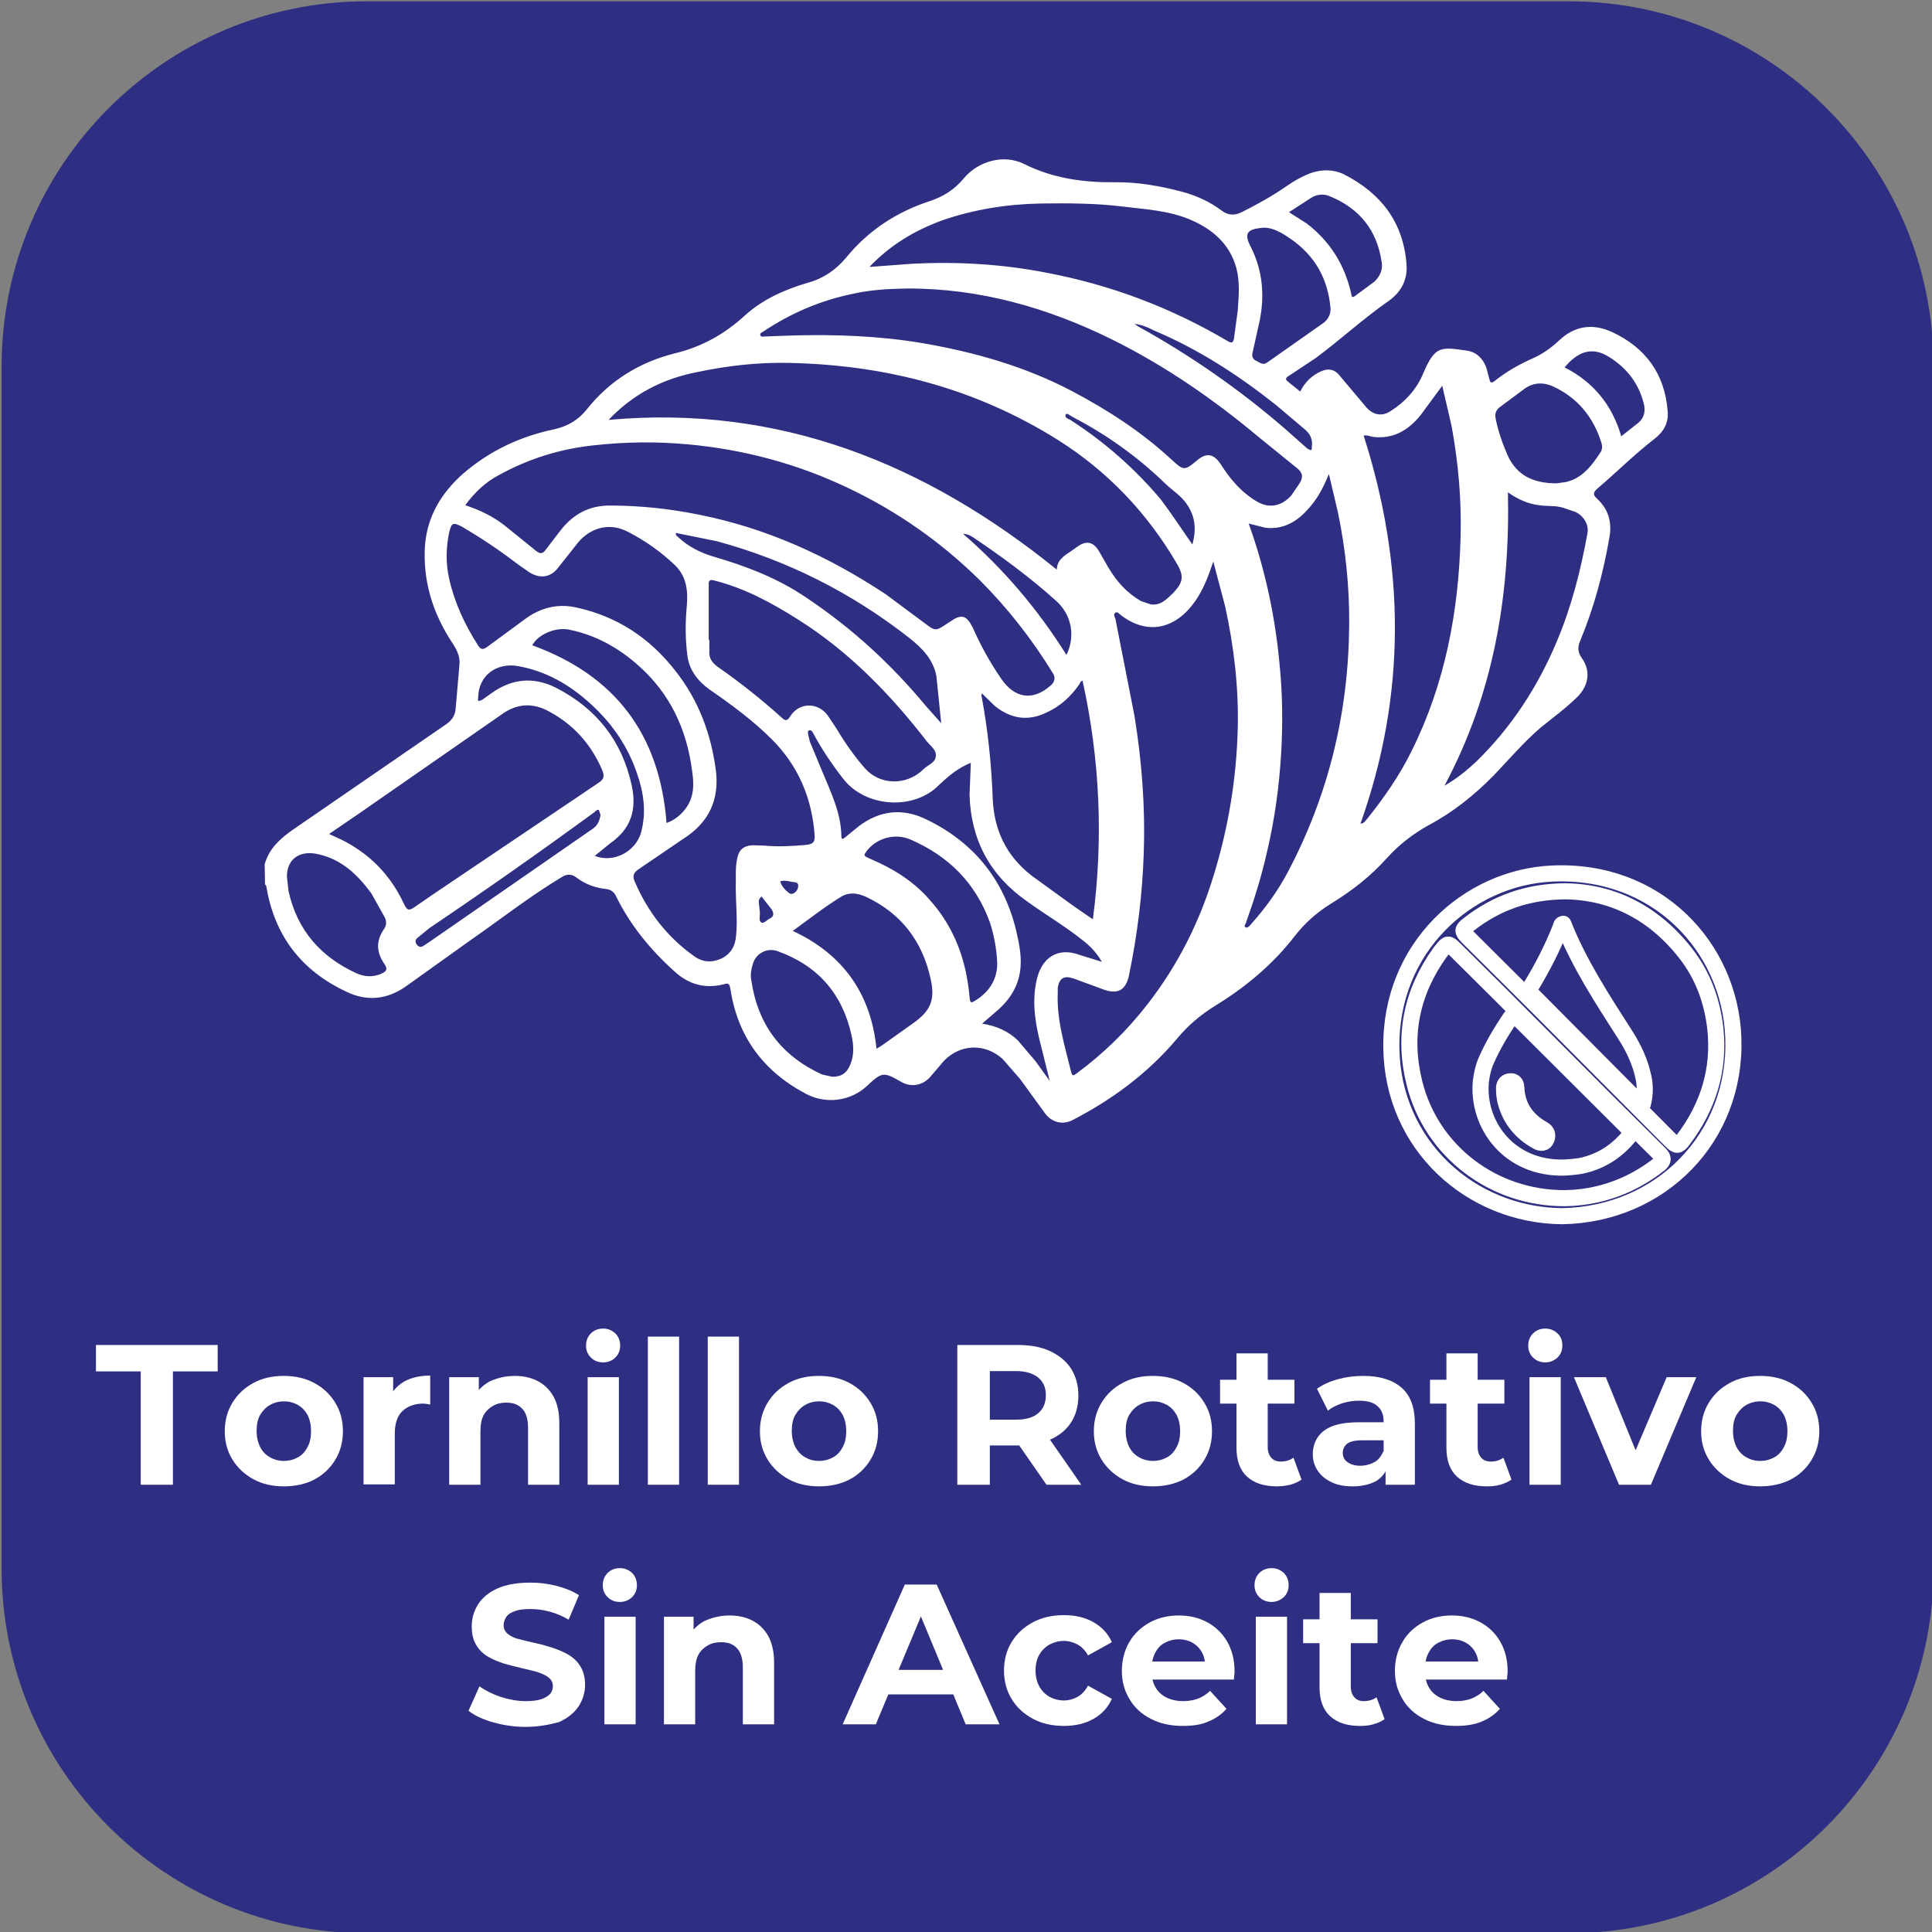 <?xml version="1.0" encoding="utf-8"?>
<!-- Generator: Adobe Illustrator 27.7.0, SVG Export Plug-In . SVG Version: 6.00 Build 0)  -->
<svg version="1.1" id="katman_1" xmlns="http://www.w3.org/2000/svg" xmlns:xlink="http://www.w3.org/1999/xlink" x="0px" y="0px"
	 viewBox="0 0 600 600" style="enable-background:new 0 0 600 600;" xml:space="preserve">
<rect x="0" y="0" width="600" height="600" fill="#808080" stroke="none"/>
<style type="text/css">
	.st0{fill:#2E2E82;}
	.st1{display:none;enable-background:new    ;}
	.st2{display:inline;fill:#FFFFFF;}
	.st3{fill:none;stroke:#FFFFFF;stroke-width:5;stroke-linecap:round;stroke-linejoin:round;stroke-miterlimit:10;}
	.st4{fill:#FFFFFF;}
</style>
<path class="st0" d="M487.1,600.4H113.9c-62.6,0-113.4-50.7-113.4-113.3V113.8C0.5,51.2,51.3,0.4,113.9,0.4h373.2
	c62.6,0,113.4,50.8,113.4,113.4V487C600.5,549.7,549.7,600.4,487.1,600.4z"/>
<g class="st1">
	<path class="st2" d="M161.9,479.2h25.7c6.1,0,11.6,1.2,16.3,3.5s8.4,5.6,11,9.9s3.9,9.2,3.9,14.9c0,5.7-1.3,10.6-3.9,14.9
		c-2.6,4.3-6.3,7.6-11,9.9c-4.7,2.3-10.2,3.5-16.3,3.5h-25.7V479.2z M187,525.1c5.7,0,10.2-1.6,13.5-4.7c3.4-3.2,5.1-7.4,5.1-12.8
		c0-5.4-1.7-9.7-5.1-12.8c-3.4-3.2-7.9-4.7-13.5-4.7h-12v35.1L187,525.1L187,525.1z"/>
	<path class="st2" d="M264.8,535.8L253.9,520h-0.6h-11.4v15.8h-13.1v-56.6h24.5c5,0,9.4,0.8,13.1,2.5s6.5,4,8.5,7.1s3,6.7,3,10.9
		c0,4.2-1,7.8-3,10.9c-2,3-4.9,5.4-8.6,7l12.7,18.2H264.8z M261.5,492.4c-2-1.7-5-2.5-9-2.5h-10.7v19.7h10.7c3.9,0,6.9-0.9,9-2.6
		c2-1.7,3.1-4.2,3.1-7.3C264.5,496.6,263.5,494.1,261.5,492.4z"/>
	<path class="st2" d="M288.2,479.2h25.7c6.1,0,11.6,1.2,16.3,3.5c4.7,2.3,8.4,5.6,11,9.9s3.9,9.2,3.9,14.9c0,5.7-1.3,10.6-3.9,14.9
		c-2.6,4.3-6.3,7.6-11,9.9c-4.7,2.3-10.2,3.5-16.3,3.5h-25.7V479.2z M313.2,525.1c5.7,0,10.2-1.6,13.5-4.7c3.4-3.2,5.1-7.4,5.1-12.8
		c0-5.4-1.7-9.7-5.1-12.8c-3.4-3.2-7.9-4.7-13.5-4.7h-12v35.1L313.2,525.1L313.2,525.1z"/>
	<path class="st2" d="M352.8,508h22.9v10.1h-22.9V508z"/>
	<path class="st2" d="M438.4,479.2v56.6h-13.1v-23.2h-25.7v23.2h-13.1v-56.6h13.1v22.3h25.7v-22.3L438.4,479.2L438.4,479.2z"/>
</g>
<path class="st3" d="M486,372.1c-22.2,0.1-41.4-14.5-46.7-35.6c-3.7-14.7-1-28.3,7.9-40.7l0.8-1c1.5-1.9,1.9-1.9,3.6-0.2l14.2,14.1
	l33.8,33.9l15.9,15.8c1.2,1.2,1.1,2.1-0.1,3.1c-7,5.5-14.9,9-23.8,10.2l-3,0.3L486,372.1L486,372.1z M486.1,276.8
	c-11.8,0.1-21.4,3.6-30,10.3c-2.1,1.6-2.1,2.1-0.2,4l21.6,21.5l41.4,41.6c1.8,1.8,2.3,1.8,3.8-0.2c7.8-10.3,11.4-21.8,10-34.7
	c-1-8.6-3.9-16.4-9.1-23.1C513.9,283.7,501.1,277,486.1,276.8L486.1,276.8z M485.1,377.7c30.6-0.5,54.3-24.4,53.2-55.4
	c-1-28.2-23.8-52.6-56.4-51c-25.9,1.2-50.3,22.9-49.8,54.2C432.5,355.5,456.6,377.4,485.1,377.7L485.1,377.7z M484.7,287.9
	c-2.5,6.4-5.6,12.4-9.1,18.2c-0.8,1.2-0.7,2,0.4,3l33,33.2c0.3,0.3,0.5,0.9,1.2,0.6c0.7-2.8,0.8-5.5,0.2-8.3c-1-4.8-3-9-5.6-13.1
	c-7.1-11.1-14.4-22.2-19.3-34.6C484.8,287,484.8,287.5,484.7,287.9z M469.2,335.8c-1.5,0-2.1,1-2.1,2.1c0,1.3,0.1,2.7,0.4,4
	c1.4,5.6,4.8,9.8,9.9,12.6c1,0.6,2.4,0.7,2.9-0.8c0.5-1.2,0.1-2.4-1.1-3c-5.1-2.9-8.1-7.1-8.3-13.1
	C470.8,336.3,470.1,335.8,469.2,335.8L469.2,335.8z M485.9,362.6c1.4-0.1,3.1-0.2,4.9-0.5c6-1.2,10.8-4.2,14.7-8.7
	c0.9-1,1.3-1.9,0.1-3.1l-34.4-34.3c-0.9-0.9-1.4-1-2.2,0.2c-2.9,4.3-5.5,8.7-7.5,13.3c-0.9,2-1.3,4.1-1.6,6.3
	C458.6,349.2,468.6,363.1,485.9,362.6L485.9,362.6z"/>
<path class="st4" d="M82.2,268.4c1.4-5.1,5.2-8.3,9.3-11.1l47.1-32.4c1.7-1.2,2.7-2.6,2.9-4.7l1.2-14c0.2-2.4-0.9-4.5-2.2-6.5
	c-6.1-9.2-9.3-19.4-8.5-30.6c0.8-8.9,5.1-16,11.7-21.9c8.3-7.2,17.9-11.7,28.5-13.9c4-0.9,7.3-2.8,9.9-6c7.1-9,16.4-14.8,27.6-17.6
	c8.3-2,15.4-6,21.6-11.7c5.6-5.1,12.5-8.1,19.6-10.2c4.8-1.3,8.7-4,11.8-7.7c6.8-8.4,15.6-14.2,25.9-17.6c4.3-1.4,7.8-3.6,10.7-7.1
	c4.5-5.4,12.4-7.6,18.7-4.5c9,4.5,18.4,5.8,28.4,5.7c7-0.1,14.1,1.2,20.9,3c4.4,1.2,8.5,3.1,12.1,5.8c2,1.5,4,1.6,6.2,0.5
	c4.8-2.4,9.5-5,14.1-8.2c2.3-1.6,4.7-2.9,7.2-3.9c3.5-1.2,7-1.3,10.4,0.3C428.9,60,435.8,69,436.8,82c0.4,4.8-1.6,8.7-5.6,11.5
	c-7.9,5.5-14.9,12-22.6,17.7l-8.3,5.5c-1.2,0.7-1.2,1.2-0.1,2l3.6,2.9c1.4-2.9,3.6-5,6.5-6.3c2.3-1,4.2-0.6,5.7,1.3l8.5,10.1
	c2.1,2.2,4.7,2.7,7.3,1c4.6-2.9,8.2-6.8,10.3-12c3.6-8.3,5.3-8,13.5-6.8c2.9,0.4,5,2.5,6,5.3l0.9,3.4c0.3,1.2,0.5,1.6,1.7,0.7
	c3.6-2.9,7.7-5.2,12-7.1c2.9-1.3,5.4-3.1,7.7-5.2c4.9-4.8,10.6-5.7,16.7-2.9c10.4,4.8,16.4,13,17.3,24.5c0.4,3.6-1.2,6.5-4.1,8.7
	c-6.2,4.8-11.8,10.4-17.8,15.5c-1.3,1.2-1.3,1.9,0,3.1c3.5,3.2,4.7,7.3,3.8,12.1c-1.9,11-4.8,21.8-9.1,32.1
	c-0.8,1.9-0.7,3.5,0.5,5.2c2.9,4,2.2,8.5-1.2,12c-3.6,3.6-7.8,6.6-11.7,9.8c-5.2,4.5-9.8,9.9-14.5,14.8c-5.9,6-12.5,11.3-20,15.3
	c-5,2.8-9.2,6-13.1,10.3c-5,5.6-10.9,10.2-17.3,14.1c-4.5,2.8-8.2,6.1-11.3,10.1c-6.8,8.8-15.3,15.9-24.8,21.7
	c-4.5,2.8-8.4,6.1-11.7,10.1c-9.1,10.8-20.2,19-32.6,25.4c-3,1.5-6.4,0.7-8.5-2.2l-7.7-10.6l-5.4-6.2c-5.4-4.9-13-4.8-18.2,0.5
	l-4.1,4.8c-2.4,2.9-6,3.6-9.2,1.8c-5.5-3.2-6-3.1-10.6,1.2c-5.1,4.8-12.8,5.8-19,2.5c-13.3-7-21.3-17.9-23.5-32.8
	c-0.3-1.4-0.6-1.7-2.1-1.2c-5.7,1.4-10.7,0.1-15.1-3.9c-7.6-6.8-13.9-14.5-18.4-23.7c-0.6-1.2-1.7-1.9-3-2c-3.4-0.4-6.5-1.5-9.2-3.6
	c-1.5-1.1-2.9-1.1-4.4-0.2c-10,6-19,13.1-28.5,19.7l-20,14.3c-5.8,4.1-12.1,4.8-18.5,1.7c-14.1-6.6-22.4-17.5-24.9-32.8l-0.4-0.6
	L82.2,268.4L82.2,268.4z M189,130.4c53.2-4.8,98.5,13.6,139.2,46.5c0.1-2.9,2.1-4.2,4.1-5.5l2.4-1.7c2.7-1.9,4.8-1.4,6.5,1.3
	l3.1,5.4c2.6,4.3,5.7,7.8,10.1,10.3l3,1c3,0.4,4.8-1.5,6.8-3.4c3.3-3.4,3.6-5.4,1.2-9.4c-9.2-15.7-21.5-28.6-36.9-38.3
	c-25.5-16-53.5-23.3-83.6-23.9c-9.7-0.2-19.2,0.9-28.6,2.9C205.6,117.7,196.5,122.5,189,130.4L189,130.4z M144.5,156.9
	c4.5,1.5,8.5,3.4,12.1,6.2l9.9,8c1.2,1,2.1,0.9,3-0.4l4.6-6c3.9-5,8.8-7.7,15.3-7.7c9.4,0,18.7,1,28,2.9
	c20.9,4.2,39.9,12.9,57.6,24.6l13.2,9.8c2,1.5,2.7,1.5,4.8,0.1l3.4-2.2c2.2-1.2,3.6-0.8,4.9,1.3l0.8,1.4c2.4,5.5,5.3,10.7,8.7,15.7
	c4.3,6.4,10,7.2,15.6,2.2c1.2-1.1,1.4-2.4,0.6-3.7c-6.5-10.6-14.1-20.3-22.8-29c-11.9-11.7-25.4-21.2-40.5-28.4
	c-15.8-7.6-32.6-12.1-50-13.7c-9.8-0.9-19.5-0.8-29.3,0.3c-10.5,1.1-20.3,4.2-29.4,9.2C150.8,149.7,147.4,152.9,144.5,156.9
	L144.5,156.9z M228.5,275.5c0.1-2.9-0.2-5.8,0.4-8.7c0.5-2.8,1.9-4.1,4.7-4.3l3.6,0.1c4.4,0.4,8.7,0.2,13-0.2
	c2.3-0.2,2.9-0.9,2.8-2.9c-0.8-11.6-5.1-21.7-13.3-29.9c-5.9-5.9-12.6-10.8-19.4-15.5c-3.6-2.6-6.2-6-6.8-10.3
	c-0.7-5.2-0.7-10.4-0.2-15.7c0.4-4.7-0.1-9-3.6-12.5c-4.4-4.2-9.2-7.6-14.6-10.4c-6.8-3.6-13-0.4-16.3,4.2l-5.7,7.2
	c-2.3,2.8-5.5,3.1-8.6,1.2l-3.6-2.5c-5.6-4.3-11.4-8.2-17.4-11.7c-2.8-1.5-3.3-1.2-4,1.7c-1,4.8-1.1,9.6,0,14.5
	c1.7,7.5,4.9,14.3,9,20.7c0.9,1.3,1.5,1.3,2.8,0.4l11.7-8.6c4.7-3.5,10-4.9,15.7-3.7c12.8,2.7,23.1,9.5,31.1,19.8
	c7.1,9,11,19.4,12.5,30.7c1.2,9.3-2.2,16.4-10.1,21.4l-14.1,9.6c-1.4,1-1.7,2.1-1,3.6c4,9.4,10.1,17.3,18.4,23.2
	c2.7,2,5.6,2.1,8.5,0.8c2.9-1.4,4.4-3.9,4.6-7.2C229.1,285.9,228.5,280.8,228.5,275.5L228.5,275.5z M376.8,174.4
	c-1.5,4.4-3,8.6-5.7,12.4c-5.9,8.4-14.7,10.8-23.3,4c-0.4-0.4-1-0.9-1.4-0.5c-0.8,0.5-0.2,1.2,0,1.9l5.9,30
	c2.3,14.1,3.4,28.3,2.9,42.7c-0.4,12.8-2,25.5-4.6,38.1c-1,4.5-3.4,5.8-7.6,4.4l-9.8-3.6c-2.9-0.9-4.2,0.1-4.7,2.9v1.5
	c-0.4,8.6,2.2,16.6,4.2,24.9c0.4,1.4,1,0.7,1.6,0.3c8.4-6.2,15.8-13.4,22.2-21.7c9.3-12,16-25.3,20.4-39.8
	c4.6-14.9,7.1-30.1,7.5-45.8c0.3-12.7-1.2-25.3-3.9-37.7L376.8,174.4z M281.6,89.6c-5.7,0.1-11.4,0.4-17,1.7
	c-10,2.1-19.1,6-27.6,11.7c-0.4,0.3-1,0.4-0.9,1c0.2,0.8,1,0.5,1.4,0.5l8.1-0.3c13.8-0.4,27.5,0.1,41.1,2.4
	c16.1,2.8,31.6,7.2,46.1,14.8c11.2,5.9,21.7,12.7,31,21.3c3.7,3.4,4,3.6,7.8,0.4c3.1-2.7,5.4-2.2,7.6,1.2c2.9,4.6,6.5,8.8,11.4,11.6
	c3.8,2.1,7.5,1.2,10.4-2l2.6-3.8c1.2-2,1-3.3-0.9-4.8l-11.6-9.4c-14.1-11.8-29.1-22.2-45.6-30.4C325.5,95.6,304.3,89.5,281.6,89.6
	L281.6,89.6z M102.2,259l3.7,1.7c8.7,4.3,15.2,10.8,19.4,19.7c1.1,2.4,1.6,2.6,3.6,1.2l6.4-4.4l50.6-34.1c1.7-1.1,1.9-2.1,1.1-4
	c-3.4-7.9-8.8-14-16.4-18.1c-5-2.8-10-2.6-14.7,0.8L112,252.3L102.2,259z M270,82.9l13.4-1c14-0.7,27.8,0.1,41.6,2.8
	c20.1,3.8,38.8,10.9,56.4,21.3c1,0.6,1.5,0.5,1.8-0.7l1.2-8.9c0.3-4.4,0.7-8.7-0.4-13c-2-7.6-7.5-12.3-14.4-15.2
	c-6.8-2.9-14.2-3.2-21.3-4.1c-8.4-1-16.6-1-25-0.9c-10.6,0.2-20.7,1.8-30.6,5.2C284,71.6,276.6,76,270,82.9L270,82.9z M387.8,162.6
	l0.7,2c4.7,13.6,7.6,27.6,8.9,41.9c0.9,9,1,18.1,0.5,27c-0.6,10.5-2,20.8-4.4,31c-1.7,7.6-4,14.9-6.6,22.2c-0.2,0.4-0.6,1-0.2,1.2
	c0.5,0.4,1,0,1.4-0.4l0.6-0.7c4.3-4.8,8.1-10.1,11.1-15.7c12.8-24.1,19-49.8,19.2-77c0.1-11.8-1.1-23.5-3.5-35l-2.8-11.9
	c-1.5,3.7-3.1,6.8-5.2,9.4c-3.7,4.7-8.2,8-14.5,7.3L387.8,162.6z M422.5,255.8c1.2-0.1,1.5-0.9,2-1.4c5.3-6.6,10.1-13.5,13.8-21
	c10.5-21,14.7-43.5,15.3-66.7c0.3-11.6-0.7-23-2.8-34.4l-2.9-12.5l-6.7,9.1c-3.7,4.6-8.4,7.5-14.6,6.8c-1-0.1-2-0.7-3.1-0.4
	C436.4,175.6,436.8,215.7,422.5,255.8L422.5,255.8z M220.3,198.8v3.3c-0.2,2.2,0.8,3.7,2.6,5c6.9,4.8,13.6,10.1,19.9,15.8
	c1.1,1,1.6,1.1,2.6-0.4c2.7-4.4,8.5-4.5,11.6-0.4l2.8,4.2c2.6,4.4,5.5,8.5,8.8,12.3c4.7,5.3,13,5.5,18.3,0.2
	c1.2-1.2,3.5-1.9,3.7-3.8c0.4-2-1.6-3.3-2.8-4.8c-11.3-14.6-24.1-27.8-39.8-37.7c-8.2-5.2-16.6-9.8-26.1-12.2
	c-1.4-0.4-1.9-0.1-1.8,1.4v16.9 M336.2,211.4c-0.7,0.2-0.8,0.7-1,1.1c-2.6,3.8-5.9,6.8-10,8.7c-5.9,2.9-11.2,2.1-16.3-2l-4-3.9
	l-0.1,0.7c2,10.6,3.1,21.3,3.5,32c0.4,9.8,4.2,17.7,11.9,23.8l13.1,9.5l6.1,4.2C342.7,260.5,341.6,235.9,336.2,211.4L336.2,211.4z
	 M448.6,244c3.7-2.1,6.9-4.7,10-7.6c10.8-10.6,18.9-23,24.8-37c4.6-10.8,7.5-22.2,9.6-33.8c0.5-2.7-1.2-5.4-3.7-6.6l-3.5-1.2
	c-2.6-0.9-5.2-0.5-7.8-0.9c-3.4-0.4-6.6-1.8-9.7-4C469,185.1,463.8,215.5,448.6,244L448.6,244z M301.5,236.9c-4,1.6-6.9,4.1-9.8,6.8
	c-7.8,8.1-22.9,7.1-29.8-1.8c-3.5-4.5-6.7-9.2-9.3-14.1c-0.3-0.5-0.5-1.1-1.2-1c-0.8,0.2-0.4,1-0.4,1.4l0.5,2.1l3.7,8.9
	c2.8,6.8,6,13.2,6.1,20.5c0,1,0.4,1,1.1,0.4l4.3-3.5c6.3-4.8,13.3-5.7,20.4-2.4c14.9,7,24.6,18.6,28.5,34.9c1,4.3,1.9,8.7,1.1,13.1
	c-0.9,5.2-3.9,9.2-8.1,12.6l-3.6,3.1c4.5,0.7,8.2,2.4,11.1,5.2l5.6,6.6l4.3,6l-2.5-10.1c-1.8-6.8-3.1-13.5-1.7-20.6
	c1.4-7.4,6.5-11.1,13.6-8.4l6.8,2.1c-1.7-2.9-3.7-5-6.1-6.8c-5.5-4.4-11.7-8-17.3-12.1c-11.4-8-17.3-19-17.7-33L301.5,236.9z
	 M246.2,289.1c15.7,7.3,24.3,19.6,26,36.6l1.5-0.9l9.7-6.9c5.6-3.9,7.1-7.3,5.6-14c-2.6-11.7-9.2-20.3-20.1-25.4
	c-2.7-1.2-5.2-1.5-7.7,0C256,281.7,251.2,285.5,246.2,289.1L246.2,289.1z M207,255.6c2.4-0.9,4.2-2.3,5.7-4.2
	c2.9-3.6,2.9-7.8,2.2-12.3c-1.7-12.7-6.8-23.6-16.4-32.2c-6.2-5.6-13.3-9.6-21.5-11.3c-4.4-1-9.9,1.4-11.7,4.8
	C191.1,209.8,204.9,228.1,207,255.6L207,255.6z M258.5,334.4c2.9,0,4.6-1.2,5.7-4.1c1.1-2.9,0.9-6,0.2-9
	c-2.9-12.9-10.6-21.5-22.9-25.9c-3.3-1.2-6.8,0.7-7.7,4c-0.5,1.6-0.8,3.2-0.5,4.9c2,13.8,9.2,23.5,22,29.4L258.5,334.4z M89.1,272.2
	l0.5,4.5c2.7,12.2,10,20.5,21.2,25.6c2.5,1.1,5.1,1.2,7.6,0.1c1.8-0.8,2-1.5,1-3c-2.5-3.6-2.7-7.1-0.2-10.8c0.8-1.1,0.9-2.2,0.4-3.5
	l-4.3-7.7c-4.3-5.8-9.2-10.5-16.4-12.1C93.1,263.9,89.1,266.8,89.1,272.2L89.1,272.2z M483.4,150.1l2.9-0.4
	c5.2-1.2,8.1-5.2,10.8-9.3c0.6-1,0.5-2,0.2-3c-2.5-7.9-7.4-13.9-15-17.4c-2.9-1.3-6-1.3-8.8,0.7l-7.8,5.8c-1.2,1-1.5,2-1.2,3.6
	c0.8,3.9,2.1,7.6,3.7,11.3C471.1,147.7,476.2,150.1,483.4,150.1z M209.9,165.5c-0.1,0.9,0.4,1,0.7,1.3c3.1,2.9,6.8,4.8,10.8,6
	c10.3,3,20.3,6.8,29.3,13c13.9,9.3,26.1,20.5,36.8,33.4l4.8,5.4l-1.5-14.7c-1-5.1-4.3-8.5-8.3-11.7c-18-14.1-37.8-24.1-59.8-30.1
	L209.9,165.5z M309.7,299.2c-0.2-4.7-1-8.8-2.3-12.8c-4.5-12.3-12.9-20.6-24.7-25.7c-4.7-2-10.2-0.5-13.3,3.3
	c-1.3,1.7-1.3,1.7,0.6,2.6c6.9,2.9,13.4,6.8,18.5,12.6c7.9,8.7,11.6,19,12.6,30.4c0.2,2,0.4,2,2,1
	C307.5,307.8,309.7,303.9,309.7,299.2z M392.5,70.7c-4.5,0.4-6.5,1.2-4.2,5.7c4.1,7.9,4.6,16.4,2.5,25l-1.8,8.1c-0.3,1,0,2,1,2.5
	c1.1,0.4,2,1.6,3.5,0.6l17.5-12.3c1.5-1.1,2.3-2.8,2.2-4.6c-0.8-9.2-4.9-16.4-12.5-21.6C398.1,72.3,395.4,70.7,392.5,70.7
	L392.5,70.7z M400.3,65.9l5.5,3.5c7.2,5.5,11.8,12.8,13.8,21.7c0.2,0.6,0,1.6,1.1,0.9l6.1-4.5c1.7-1.6,2.7-3.7,2.3-6
	c-1.4-9.9-6.8-16.7-16-20.5c-2-0.9-4.1-0.7-6,0.5L400.3,65.9z M184.7,265.8c5.7,2.3,12.7-1.2,14.4-7.3c1.7-6.3,0.8-12.4-1.3-18.4
	c-2.9-8.5-7.9-15.7-14.6-21.7c-6.4-5.8-13.5-9.9-22.1-11.5c-6.9-1.3-12.5,2.9-12.6,9.7c0,0.4-0.3,1,0.3,1.1l1-0.4l2.8-2
	c6.4-4.6,13.1-5.2,20.1-1.7c12.6,6.5,20.5,16.5,23.5,30.4c1.6,7.4-0.2,13.4-6.7,17.9L184.7,265.8z M485.9,114.1
	c8.9,4.5,14.8,11.7,17.6,21.4l5.3-4.2c1.8-1.5,2.3-3.6,1.7-5.9c-1.5-6.1-5-10.8-10.4-14.3C494.4,107.3,489.9,109.3,485.9,114.1z
	 M186.5,253.1l-0.5-1.5c-0.5-0.4-1.1,0.4-1.5,0.7c-16.8,12.3-33.9,24.3-51.1,35.9l-3.8,3.1c-0.7,0.6-0.7,1.3-0.2,2
	c0.5,0.7,1.2,1,2,0.5l1.7-1.1l51.1-35.4C185.5,256.4,186.2,255,186.5,253.1z M331.2,203.4c2.9-6,1.5-12.5-3.1-16.7
	c-8.1-7.3-16.9-13.8-26-19.9c-0.9-0.5-1.7-1-3-1C311.6,176.6,322.3,189.2,331.2,203.4z M352.3,100.6l1.2,0.8
	c16.3,9,31.5,19.6,45.5,31.7l7,6.2l1,0.5c0.5-0.1,0.4-0.7,0.4-1.1c0.3-2.1-0.4-3.8-2-5.2l-9.1-7.7c-11.7-9.3-24.2-17.4-38-23.2
	C356.4,101.6,354.5,100.8,352.3,100.6L352.3,100.6z M370.3,169.1c1.3-4.7,0.9-8.7-1.7-12.5c-1.9-2.8-4.7-4.4-6.9-6.6
	c-8.5-8.2-18-15-28.4-20.4c-0.8-0.4-2-1.5-2.3-0.9c-0.6,1.1,1,1.4,1.7,1.9c10.5,6.8,19.7,14.9,27.8,24.5
	C363.8,159.5,366.9,164.2,370.3,169.1L370.3,169.1z M236.5,278.4c-0.8,0.7-1,1.4-0.8,2.2l0.3,3c0,1-0.4,2.6,0.5,2.9
	c0.8,0.4,1.7-0.9,2.7-1.3c1.1-0.6,1.2-1.5,0.5-2.7L236.5,278.4z M242.3,273.7c0.4,1.5,1.5,2.7,2.7,3.6c0.5,0.4,1.1,0.4,1.7,0
	c0.8-0.6,1.2-1.3,1.2-2.3c0-0.6-0.5-1-1-1C245.4,273.9,244,273.2,242.3,273.7L242.3,273.7z"/>
<g>
	<g>
		<path class="st4" d="M43.7,461.1v-35.2H29.8v-8.2h37.8v8.2H53.7v35.2H43.7z"/>
		<path class="st4" d="M88.1,461.6c-3.5,0-6.6-0.7-9.4-2.2c-2.7-1.5-4.9-3.5-6.5-6.1c-1.6-2.6-2.4-5.5-2.4-8.8
			c0-3.3,0.8-6.3,2.4-8.9c1.6-2.6,3.7-4.6,6.5-6.1c2.7-1.5,5.9-2.2,9.4-2.2c3.6,0,6.7,0.7,9.5,2.2c2.8,1.5,4.9,3.5,6.5,6.1
			c1.6,2.6,2.4,5.5,2.4,8.9c0,3.3-0.8,6.3-2.4,8.9c-1.6,2.6-3.7,4.6-6.5,6.1C94.9,460.9,91.7,461.6,88.1,461.6z M88.1,453.7
			c1.7,0,3.1-0.4,4.4-1.1c1.3-0.7,2.3-1.8,3-3.2c0.8-1.4,1.1-3.1,1.1-5c0-1.9-0.4-3.6-1.1-5c-0.8-1.4-1.8-2.4-3-3.1
			c-1.3-0.7-2.7-1.1-4.3-1.1c-1.6,0-3.1,0.4-4.3,1.1c-1.3,0.7-2.3,1.8-3.1,3.1c-0.8,1.4-1.1,3-1.1,5c0,1.9,0.4,3.6,1.1,5
			s1.8,2.5,3.1,3.2C85.1,453.3,86.6,453.7,88.1,453.7z"/>
		<path class="st4" d="M112.9,461.1v-33.4h9.2v9.5l-1.3-2.8c1-2.4,2.6-4.1,4.8-5.4c2.2-1.2,4.9-1.8,8-1.8v9
			c-0.4-0.1-0.7-0.1-1.1-0.2c-0.4,0-0.7-0.1-1-0.1c-2.7,0-4.9,0.8-6.5,2.3c-1.6,1.5-2.4,3.9-2.4,7.1v15.7H112.9z"/>
		<path class="st4" d="M159.9,427.3c2.6,0,5,0.5,7.1,1.6c2.1,1.1,3.7,2.7,4.9,4.8c1.2,2.2,1.8,5,1.8,8.3v19.1h-9.7v-17.6
			c0-2.7-0.6-4.7-1.8-6c-1.2-1.3-2.8-1.9-5-1.9c-1.5,0-2.9,0.3-4.1,1c-1.2,0.7-2.2,1.6-2.9,2.9c-0.7,1.3-1,3-1,5.1v16.5h-9.7v-33.4
			h9.2v9.2l-1.7-2.8c1.2-2.2,2.9-3.9,5.1-5.1C154.5,427.9,157.1,427.3,159.9,427.3z"/>
		<path class="st4" d="M187.3,423.1c-1.5,0-2.8-0.5-3.8-1.5c-1-1-1.5-2.2-1.5-3.7c0-1.5,0.5-2.8,1.5-3.8s2.3-1.5,3.8-1.5
			c1.5,0,2.7,0.5,3.8,1.5c1,1,1.5,2.3,1.5,3.8c0,1.5-0.5,2.7-1.5,3.7C190.1,422.6,188.8,423.1,187.3,423.1z M182.5,461.1v-33.4h9.7
			v33.4H182.5z"/>
		<path class="st4" d="M201.2,461.1v-46h9.7v46H201.2z"/>
		<path class="st4" d="M219.8,461.1v-46h9.7v46H219.8z"/>
		<path class="st4" d="M254.3,461.6c-3.5,0-6.6-0.7-9.4-2.2c-2.7-1.5-4.9-3.5-6.5-6.1c-1.6-2.6-2.4-5.5-2.4-8.8
			c0-3.3,0.8-6.3,2.4-8.9c1.6-2.6,3.7-4.6,6.5-6.1c2.7-1.5,5.9-2.2,9.4-2.2c3.6,0,6.7,0.7,9.5,2.2c2.8,1.5,4.9,3.5,6.5,6.1
			c1.6,2.6,2.4,5.5,2.4,8.9c0,3.3-0.8,6.3-2.4,8.9c-1.6,2.6-3.7,4.6-6.5,6.1C261,460.9,257.9,461.6,254.3,461.6z M254.3,453.7
			c1.7,0,3.1-0.4,4.4-1.1c1.3-0.7,2.3-1.8,3-3.2c0.8-1.4,1.1-3.1,1.1-5c0-1.9-0.4-3.6-1.1-5c-0.8-1.4-1.8-2.4-3-3.1
			c-1.3-0.7-2.7-1.1-4.3-1.1s-3.1,0.4-4.3,1.1c-1.3,0.7-2.3,1.8-3.1,3.1c-0.8,1.4-1.1,3-1.1,5c0,1.9,0.4,3.6,1.1,5
			c0.8,1.4,1.8,2.5,3.1,3.2C251.3,453.3,252.7,453.7,254.3,453.7z"/>
		<path class="st4" d="M297.3,461.1v-43.4h18.8c3.9,0,7.2,0.6,10,1.9c2.8,1.3,5,3.1,6.5,5.4c1.5,2.4,2.3,5.1,2.3,8.4
			c0,3.3-0.8,6.1-2.3,8.4c-1.5,2.3-3.7,4.1-6.5,5.3c-2.8,1.2-6.2,1.8-10,1.8h-13.3l4.6-4.3v16.5H297.3z M307.4,445.7l-4.6-4.8h12.7
			c3.1,0,5.4-0.7,6.9-2c1.6-1.3,2.4-3.2,2.4-5.6c0-2.4-0.8-4.2-2.4-5.5c-1.6-1.3-3.9-2-6.9-2h-12.7l4.6-4.8V445.7z M325,461.1
			l-10.9-15.7h10.8l10.9,15.7H325z"/>
		<path class="st4" d="M358,461.6c-3.5,0-6.6-0.7-9.4-2.2c-2.7-1.5-4.9-3.5-6.5-6.1c-1.6-2.6-2.4-5.5-2.4-8.8c0-3.3,0.8-6.3,2.4-8.9
			c1.6-2.6,3.7-4.6,6.5-6.1c2.7-1.5,5.9-2.2,9.4-2.2c3.6,0,6.7,0.7,9.5,2.2c2.8,1.5,4.9,3.5,6.5,6.1c1.6,2.6,2.4,5.5,2.4,8.9
			c0,3.3-0.8,6.3-2.4,8.9c-1.6,2.6-3.7,4.6-6.5,6.1C364.7,460.9,361.6,461.6,358,461.6z M358,453.7c1.7,0,3.1-0.4,4.4-1.1
			c1.3-0.7,2.3-1.8,3-3.2c0.8-1.4,1.1-3.1,1.1-5c0-1.9-0.4-3.6-1.1-5c-0.8-1.4-1.8-2.4-3-3.1c-1.3-0.7-2.7-1.1-4.3-1.1
			c-1.6,0-3.1,0.4-4.3,1.1c-1.3,0.7-2.3,1.8-3.1,3.1c-0.8,1.4-1.1,3-1.1,5c0,1.9,0.4,3.6,1.1,5s1.8,2.5,3.1,3.2
			C355,453.3,356.5,453.7,358,453.7z"/>
		<path class="st4" d="M378.9,435.9v-7.4H402v7.4H378.9z M396.5,461.6c-3.9,0-7-1-9.2-3c-2.2-2-3.3-5-3.3-9v-29.3h9.7v29.1
			c0,1.4,0.4,2.5,1.1,3.3c0.7,0.8,1.7,1.2,2.9,1.2c1.6,0,2.9-0.4,4-1.2l2.5,6.8c-1,0.7-2.1,1.2-3.5,1.6
			C399.4,461.4,398,461.6,396.5,461.6z"/>
		<path class="st4" d="M420.1,461.6c-2.6,0-4.8-0.4-6.6-1.3c-1.9-0.9-3.3-2.1-4.3-3.6s-1.5-3.2-1.5-5.1c0-1.9,0.5-3.7,1.5-5.2
			c1-1.5,2.5-2.7,4.6-3.5c2.1-0.8,4.9-1.2,8.3-1.2h8.8v5.6H423c-2.3,0-3.8,0.4-4.7,1.1c-0.8,0.7-1.3,1.7-1.3,2.8
			c0,1.2,0.5,2.2,1.5,2.9c1,0.7,2.3,1.1,3.9,1.1s3.1-0.4,4.4-1.1s2.2-1.9,2.8-3.4l1.5,4.5c-0.7,2.1-2,3.7-3.8,4.8
			C425.4,461,423,461.6,420.1,461.6z M430.3,461.1v-6.5l-0.6-1.4v-11.7c0-2.1-0.6-3.7-1.9-4.8c-1.3-1.2-3.2-1.7-5.8-1.7
			c-1.8,0-3.5,0.3-5.2,0.8c-1.7,0.6-3.2,1.3-4.4,2.3l-3.4-6.8c1.8-1.3,4-2.3,6.6-3c2.6-0.7,5.2-1,7.8-1c5.1,0,9,1.2,11.8,3.6
			c2.8,2.4,4.2,6.1,4.2,11.2v19H430.3z"/>
		<path class="st4" d="M444.1,435.9v-7.4h23.1v7.4H444.1z M461.7,461.6c-3.9,0-7-1-9.2-3c-2.2-2-3.3-5-3.3-9v-29.3h9.7v29.1
			c0,1.4,0.4,2.5,1.1,3.3c0.7,0.8,1.7,1.2,2.9,1.2c1.6,0,2.9-0.4,4-1.2l2.5,6.8c-1,0.7-2.1,1.2-3.5,1.6S463.2,461.6,461.7,461.6z"/>
		<path class="st4" d="M479.9,423.1c-1.5,0-2.8-0.5-3.8-1.5c-1-1-1.5-2.2-1.5-3.7c0-1.5,0.5-2.8,1.5-3.8c1-1,2.3-1.5,3.8-1.5
			c1.5,0,2.7,0.5,3.8,1.5s1.5,2.3,1.5,3.8c0,1.5-0.5,2.7-1.5,3.7C482.6,422.6,481.3,423.1,479.9,423.1z M475,461.1v-33.4h9.7v33.4
			H475z"/>
		<path class="st4" d="M502.8,461.1l-14-33.4h9.9l11.7,28.7h-5l12.2-28.7h9.2l-14.1,33.4H502.8z"/>
		<path class="st4" d="M546.6,461.6c-3.5,0-6.6-0.7-9.4-2.2c-2.7-1.5-4.9-3.5-6.5-6.1c-1.6-2.6-2.4-5.5-2.4-8.8
			c0-3.3,0.8-6.3,2.4-8.9c1.6-2.6,3.7-4.6,6.5-6.1c2.7-1.5,5.9-2.2,9.4-2.2c3.6,0,6.7,0.7,9.5,2.2c2.8,1.5,4.9,3.5,6.5,6.1
			c1.6,2.6,2.4,5.5,2.4,8.9c0,3.3-0.8,6.3-2.4,8.9c-1.6,2.6-3.7,4.6-6.5,6.1C553.3,460.9,550.1,461.6,546.6,461.6z M546.6,453.7
			c1.7,0,3.1-0.4,4.4-1.1c1.3-0.7,2.3-1.8,3-3.2c0.8-1.4,1.1-3.1,1.1-5c0-1.9-0.4-3.6-1.1-5c-0.8-1.4-1.8-2.4-3-3.1
			c-1.3-0.7-2.7-1.1-4.3-1.1c-1.6,0-3.1,0.4-4.3,1.1c-1.3,0.7-2.3,1.8-3.1,3.1c-0.8,1.4-1.1,3-1.1,5c0,1.9,0.4,3.6,1.1,5
			s1.8,2.5,3.1,3.2C543.6,453.3,545,453.7,546.6,453.7z"/>
		<path class="st4" d="M163.2,536.3c-3.5,0-6.8-0.5-10-1.4c-3.2-0.9-5.8-2.1-7.7-3.6l3.4-7.6c1.8,1.3,4,2.4,6.6,3.3
			c2.6,0.8,5.1,1.3,7.8,1.3c2,0,3.6-0.2,4.8-0.6c1.2-0.4,2.1-1,2.7-1.6c0.6-0.7,0.9-1.5,0.9-2.4c0-1.2-0.5-2.1-1.4-2.8
			c-0.9-0.7-2.1-1.2-3.6-1.7c-1.5-0.4-3.2-0.8-4.9-1.2c-1.8-0.4-3.6-0.9-5.4-1.4c-1.8-0.6-3.5-1.3-5-2.2c-1.5-0.9-2.7-2.1-3.6-3.7
			c-0.9-1.5-1.3-3.4-1.3-5.7c0-2.5,0.7-4.7,2-6.8c1.3-2,3.3-3.7,6-4.9c2.7-1.2,6.1-1.8,10.2-1.8c2.7,0,5.4,0.3,8.1,1
			c2.7,0.7,5,1.6,7,2.9l-3.2,7.6c-1.9-1.1-3.9-2-6-2.5c-2.1-0.6-4.1-0.8-6-0.8c-2,0-3.6,0.2-4.8,0.7c-1.2,0.4-2.1,1-2.6,1.8
			s-0.8,1.6-0.8,2.5c0,1.2,0.5,2.1,1.4,2.8c0.9,0.7,2.1,1.3,3.6,1.6c1.5,0.4,3.1,0.8,5,1.2c1.8,0.4,3.6,0.9,5.4,1.5
			c1.8,0.6,3.4,1.3,4.9,2.2c1.5,0.9,2.7,2.1,3.6,3.6c0.9,1.5,1.4,3.4,1.4,5.6c0,2.4-0.7,4.7-2,6.7c-1.3,2-3.4,3.7-6.1,4.9
			C170.7,535.6,167.3,536.3,163.2,536.3z"/>
		<path class="st4" d="M192.5,497.5c-1.5,0-2.8-0.5-3.8-1.5c-1-1-1.5-2.2-1.5-3.7c0-1.5,0.5-2.8,1.5-3.8c1-1,2.3-1.5,3.8-1.5
			c1.5,0,2.7,0.5,3.8,1.5c1,1,1.5,2.3,1.5,3.8c0,1.5-0.5,2.7-1.5,3.7C195.3,497,194,497.5,192.5,497.5z M187.7,535.5v-33.4h9.7v33.4
			H187.7z"/>
		<path class="st4" d="M226.6,501.7c2.6,0,5,0.5,7.1,1.6c2.1,1.1,3.7,2.7,4.9,4.8c1.2,2.2,1.8,5,1.8,8.3v19.1h-9.7v-17.6
			c0-2.7-0.6-4.7-1.8-6c-1.2-1.3-2.8-1.9-5-1.9c-1.5,0-2.9,0.3-4.1,1c-1.2,0.7-2.2,1.6-2.9,2.9c-0.7,1.3-1,3-1,5.1v16.5h-9.7v-33.4
			h9.2v9.2l-1.7-2.8c1.2-2.2,2.9-3.9,5.1-5.1C221.3,502.3,223.8,501.7,226.6,501.7z"/>
		<path class="st4" d="M261.7,535.5l19.3-43.4h9.9l19.5,43.4h-10.5l-15.9-38.3h4L272,535.5H261.7z M271.5,526.2l2.5-7.6h22.4
			l2.6,7.6H271.5z"/>
		<path class="st4" d="M330.4,536c-3.6,0-6.8-0.7-9.6-2.2c-2.8-1.5-5-3.5-6.6-6.1c-1.6-2.6-2.4-5.6-2.4-8.9c0-3.3,0.8-6.3,2.4-8.9
			c1.6-2.6,3.8-4.6,6.6-6.1s6-2.2,9.6-2.2c3.5,0,6.6,0.7,9.2,2.2c2.6,1.5,4.5,3.5,5.7,6.2l-7.4,4.1c-0.9-1.6-2-2.7-3.3-3.4
			c-1.3-0.7-2.7-1.1-4.2-1.1c-1.6,0-3.1,0.4-4.4,1.1c-1.3,0.7-2.4,1.8-3.2,3.1c-0.8,1.4-1.2,3-1.2,5c0,1.9,0.4,3.6,1.2,5
			s1.8,2.4,3.2,3.2c1.3,0.7,2.8,1.1,4.4,1.1c1.5,0,2.9-0.4,4.2-1.1c1.3-0.7,2.4-1.9,3.3-3.5l7.4,4.1c-1.2,2.6-3,4.7-5.7,6.2
			C337,535.3,333.9,536,330.4,536z"/>
		<path class="st4" d="M367.4,536c-3.8,0-7.1-0.7-10-2.2c-2.9-1.5-5.1-3.5-6.6-6.1c-1.6-2.6-2.4-5.5-2.4-8.8s0.8-6.3,2.3-8.9
			c1.5-2.6,3.6-4.6,6.3-6.1c2.7-1.5,5.8-2.2,9.1-2.2c3.3,0,6.2,0.7,8.8,2.1c2.6,1.4,4.7,3.4,6.2,6c1.5,2.6,2.3,5.6,2.3,9.2
			c0,0.4,0,0.8-0.1,1.3c0,0.5-0.1,0.9-0.1,1.3h-27.1v-5.6h22l-3.8,1.7c0-1.7-0.3-3.2-1-4.5c-0.7-1.3-1.7-2.3-2.9-3
			c-1.2-0.7-2.7-1.1-4.3-1.1c-1.7,0-3.1,0.4-4.4,1.1c-1.3,0.7-2.2,1.7-2.9,3s-1.1,2.8-1.1,4.6v1.5c0,1.9,0.4,3.5,1.2,4.8
			c0.8,1.4,2,2.4,3.4,3.1c1.4,0.7,3.2,1.1,5.2,1.1c1.7,0,3.3-0.3,4.6-0.8s2.6-1.3,3.7-2.4l5.1,5.6c-1.5,1.7-3.5,3.1-5.8,4
			C373.1,535.6,370.5,536,367.4,536z"/>
		<path class="st4" d="M394.9,497.5c-1.5,0-2.8-0.5-3.8-1.5c-1-1-1.5-2.2-1.5-3.7c0-1.5,0.5-2.8,1.5-3.8c1-1,2.3-1.5,3.8-1.5
			c1.5,0,2.7,0.5,3.8,1.5c1,1,1.5,2.3,1.5,3.8c0,1.5-0.5,2.7-1.5,3.7C397.6,497,396.3,497.5,394.9,497.5z M390,535.5v-33.4h9.7v33.4
			H390z"/>
		<path class="st4" d="M404.7,510.3v-7.4h23.1v7.4H404.7z M422.3,536c-3.9,0-7-1-9.2-3c-2.2-2-3.3-5-3.3-9v-29.3h9.7v29.1
			c0,1.4,0.4,2.5,1.1,3.3c0.7,0.8,1.7,1.2,2.9,1.2c1.6,0,2.9-0.4,4-1.2l2.5,6.8c-1,0.7-2.1,1.2-3.5,1.6S423.8,536,422.3,536z"/>
		<path class="st4" d="M452.2,536c-3.8,0-7.1-0.7-10-2.2c-2.9-1.5-5.1-3.5-6.6-6.1c-1.6-2.6-2.4-5.5-2.4-8.8s0.8-6.3,2.3-8.9
			c1.5-2.6,3.6-4.6,6.3-6.1c2.7-1.5,5.8-2.2,9.1-2.2c3.3,0,6.2,0.7,8.8,2.1c2.6,1.4,4.7,3.4,6.2,6c1.5,2.6,2.3,5.6,2.3,9.2
			c0,0.4,0,0.8-0.1,1.3c0,0.5-0.1,0.9-0.1,1.3H441v-5.6h22l-3.8,1.7c0-1.7-0.3-3.2-1-4.5c-0.7-1.3-1.7-2.3-2.9-3
			c-1.2-0.7-2.7-1.1-4.3-1.1s-3.1,0.4-4.4,1.1c-1.3,0.7-2.2,1.7-2.9,3c-0.7,1.3-1.1,2.8-1.1,4.6v1.5c0,1.9,0.4,3.5,1.2,4.8
			c0.8,1.4,2,2.4,3.4,3.1c1.4,0.7,3.2,1.1,5.2,1.1c1.7,0,3.3-0.3,4.6-0.8c1.3-0.5,2.6-1.3,3.7-2.4l5.1,5.6c-1.5,1.7-3.5,3.1-5.8,4
			C457.9,535.6,455.2,536,452.2,536z"/>
	</g>
</g>
</svg>
